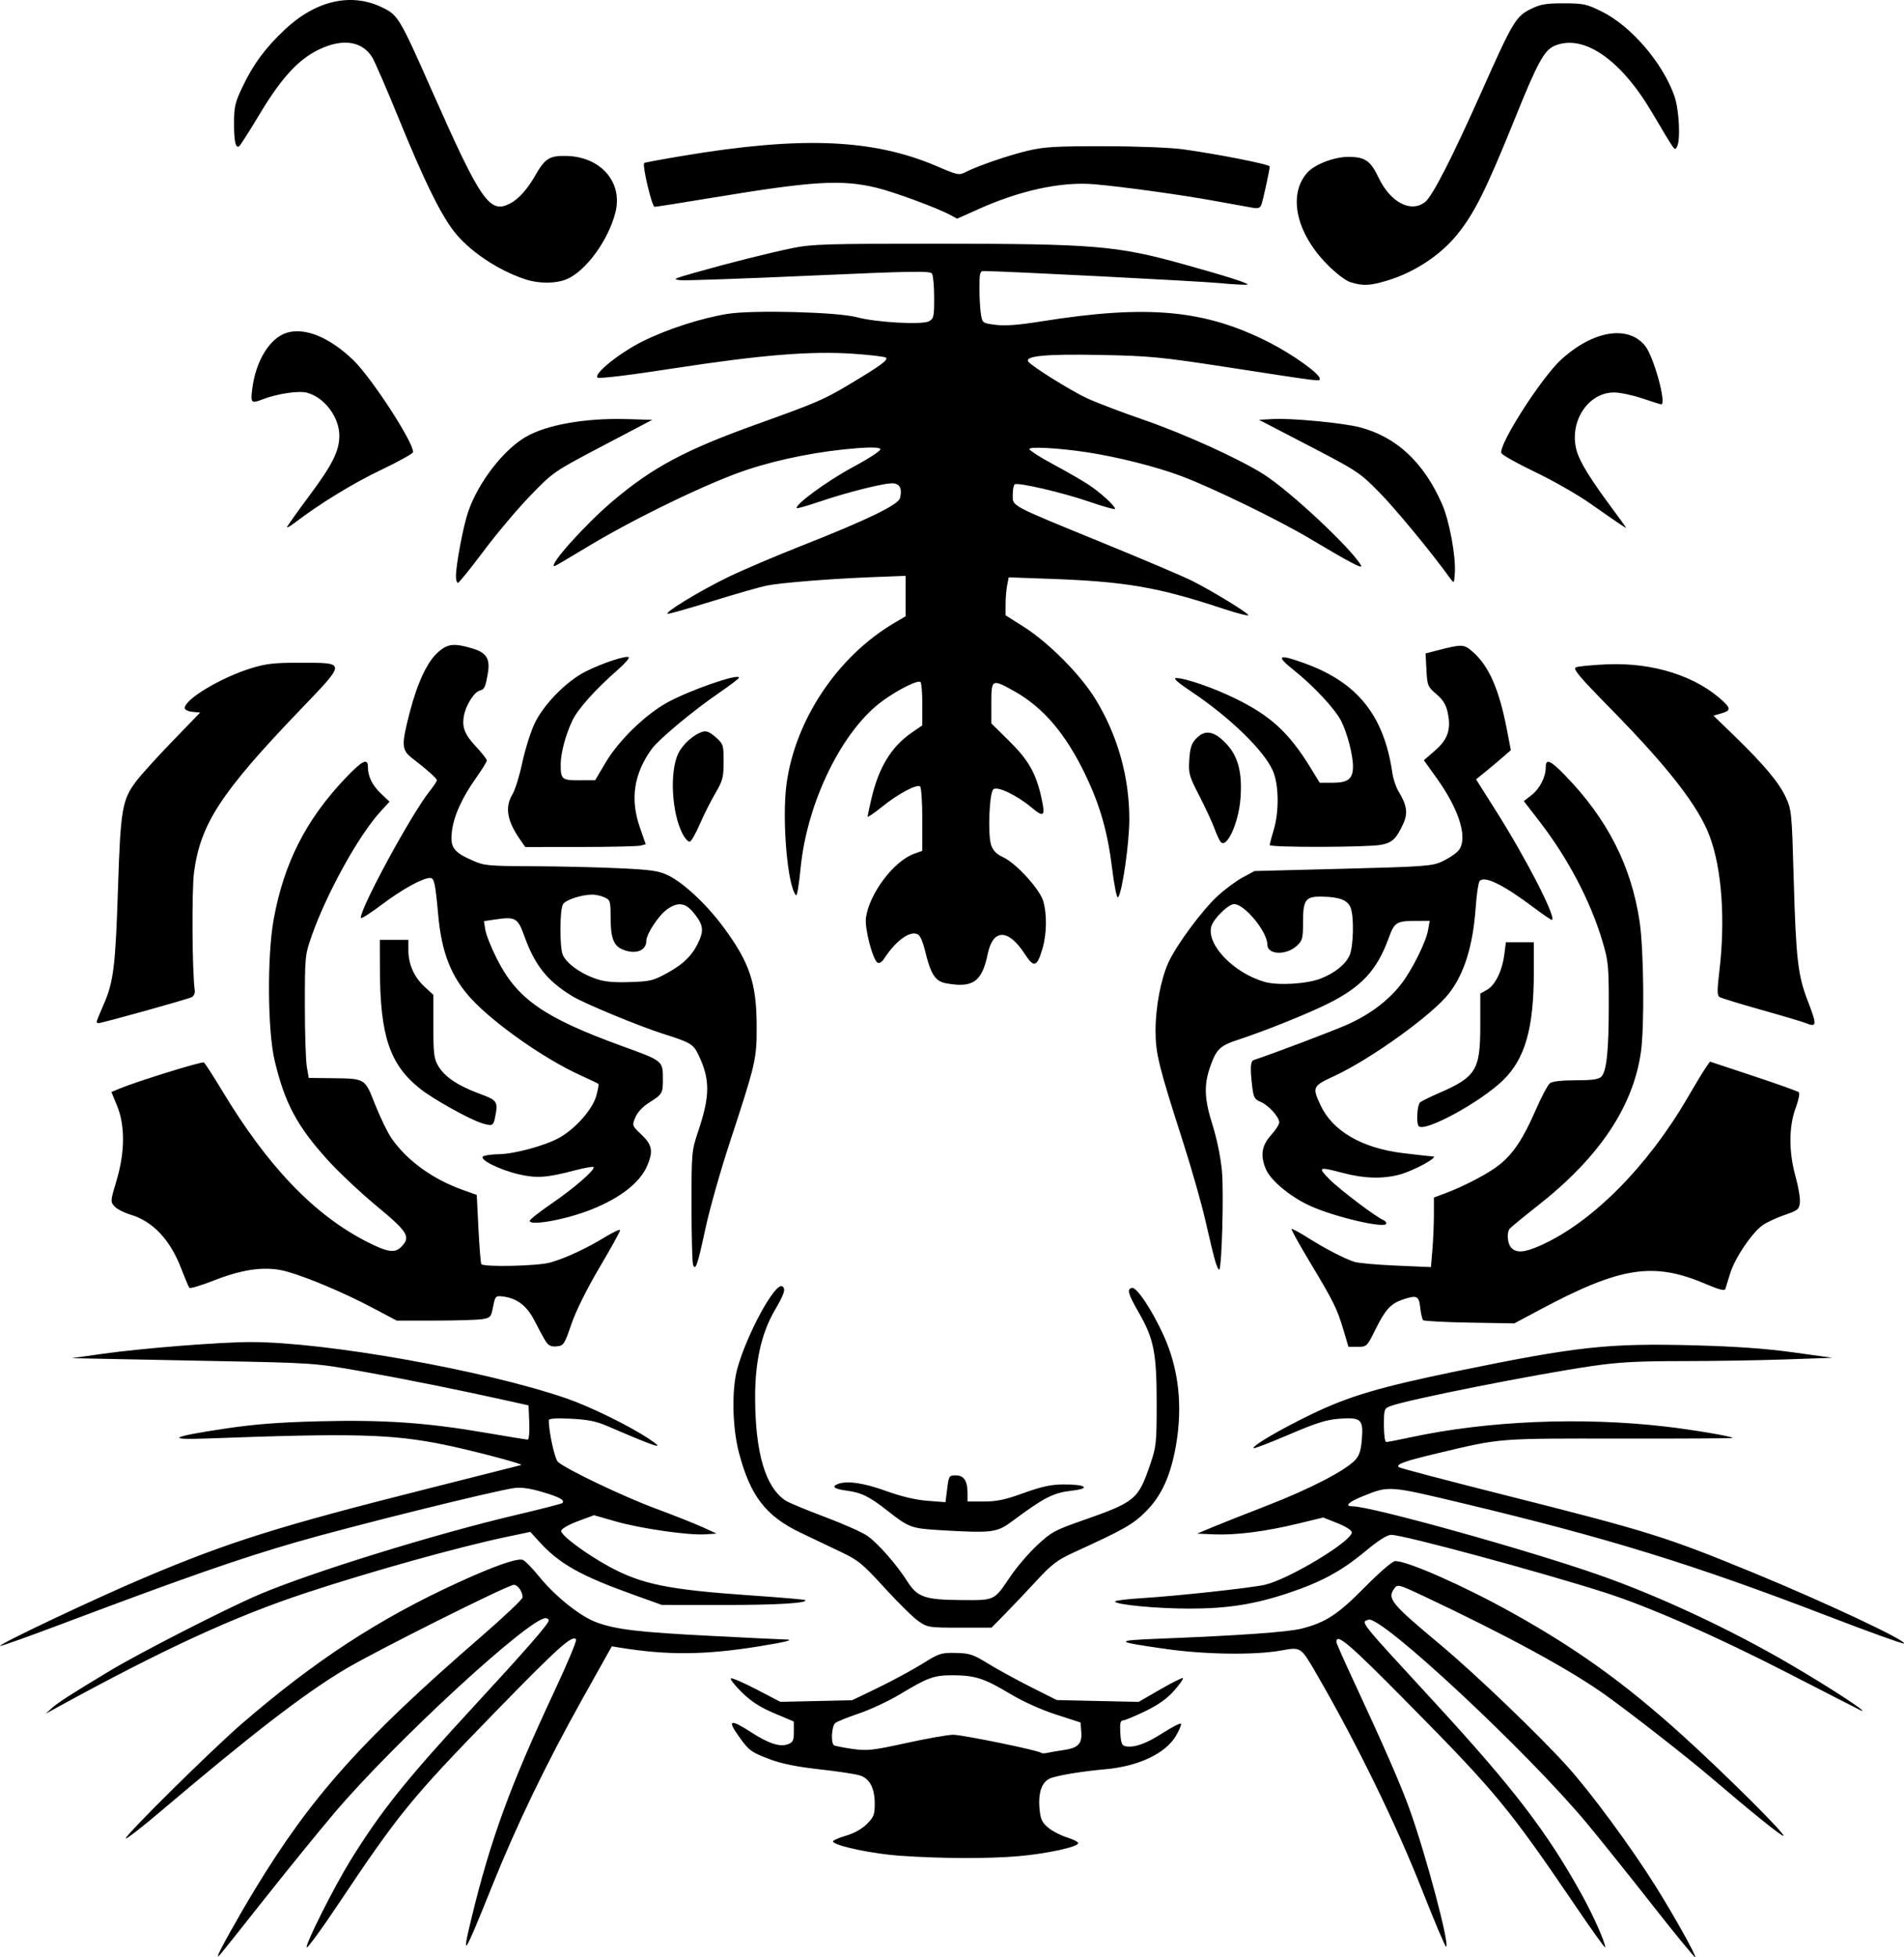 <?xml version="1.0" encoding="UTF-8"?>
<!DOCTYPE svg PUBLIC "-//W3C//DTD SVG 1.0//EN" "http://www.w3.org/TR/2001/REC-SVG-20010904/DTD/svg10.dtd">
<!-- Creator: CorelDRAW -->
<svg xmlns="http://www.w3.org/2000/svg" xml:space="preserve" width="1.622in" height="1.667in" version="1.0" shape-rendering="geometricPrecision" text-rendering="geometricPrecision" image-rendering="optimizeQuality" fill-rule="evenodd" clip-rule="evenodd"
viewBox="0 0 1621.69 1666.66"
 xmlns:xlink="http://www.w3.org/1999/xlink"
 xmlns:xodm="http://www.corel.com/coreldraw/odm/2003">
 <g id="Layer_x0020_1">
  <path id="TigerFace.svg" fill="black" d="M1407.65 1622.52c-19.45,-24.78 -44.46,-55.96 -55.55,-69.33 -50.67,-61.08 -176.09,-178.04 -186.6,-173.98 -6.51,2.51 -9.09,-0.71 56.7,70.75 66.9,72.73 95.48,110.02 124.84,163.02 10.03,18.09 20.17,40.86 20.17,45.3 0,1.09 -11.1,-14.37 -24.65,-34.33 -56.93,-83.82 -68.22,-97.53 -142.19,-172.46 -51.53,-52.21 -62.17,-61.33 -62.17,-53.28 0,0.91 6.94,16.57 15.43,34.76 24.42,52.39 38.98,85.73 46.63,106.78 13.91,38.3 35.09,117.82 31.36,117.82 -0.78,0 -9.95,-21.66 -20.37,-48.13 -22.29,-56.57 -56.09,-125.75 -89.85,-183.91 -13.6,-23.41 -13.17,-23.15 -30.37,-20.06 -22.19,3.98 -64.07,3.44 -97.23,-1.24 -44.89,-6.33 -45.62,-7.32 -6.58,-8.84 68.7,-2.71 109.69,-5.6 121.47,-8.61 20.67,-5.32 30.75,-11.93 53.91,-35.39 12.85,-13 23.48,-22.11 25.79,-22.11 10.46,0 57.41,20.67 98.02,43.19 56.09,31.08 97.61,60.9 147.1,105.72 35.37,32.02 87.09,83.44 85.52,85.02 -0.98,0.99 -25.33,-18.59 -61.81,-49.7 -19.81,-16.92 -67.03,-53.8 -89.12,-69.67 -30.07,-21.61 -83.37,-50.64 -154.61,-84.28 -22.14,-10.44 -23.15,-10.72 -25.84,-7.02 -6.36,8.69 -3.01,12.8 38.71,47.6 29.99,25.03 84.41,77.16 108.6,104.02 20.19,22.42 53.78,67.97 74.71,101.26 15.6,24.85 35.36,60.16 34.25,61.28 -0.48,0.48 -16.8,-19.38 -36.25,-44.13zm-1221.91 42.63c-0.05,-2 16.8,-32.25 31.21,-56.01 48.16,-79.34 90.82,-127.07 192.17,-214.92 19.78,-17.13 35.97,-32.45 35.97,-34.02 0,-4.89 -4.03,-10.69 -7.42,-10.69 -5.07,0 -118.58,56.8 -144.07,72.09 -35.24,21.15 -78.96,54.85 -156.96,120.99 -15.58,13.22 -28.85,23.53 -29.49,22.9 -1.62,-1.62 73.14,-75.52 98.8,-97.69 62.52,-53.93 116.78,-89.35 184.37,-120.3 30.22,-13.86 50.01,-20.8 54.84,-19.28 1.83,0.58 8.06,6.89 13.83,14.01 13.85,17.1 35.11,34.09 48.92,39.19 16.97,6.23 35.67,8.44 99.02,11.65 31.92,1.65 59.78,2.99 61.94,2.99 8.67,0.07 0.66,2.15 -23.23,5.98 -45.35,7.27 -77.24,7.53 -117.47,0.99l-7.09 -1.14 -24.73 44.23c-31.16,55.65 -56.19,107.54 -77.57,160.76 -23.79,59.23 -25.94,62.5 -17.18,26.34 16.14,-66.57 32.98,-112.78 70.12,-192.04 11.09,-23.69 19.63,-43.98 18.95,-45.09 -2.81,-4.53 -15.07,6.46 -69.36,62.22 -71.41,73.36 -81.52,85.78 -134.29,164.76 -13.76,20.59 -25.38,36.4 -25.81,35.14 -1.02,-3.09 23.26,-51.3 37.16,-73.82 26.32,-42.54 47.45,-68.88 106.25,-132.54 42.89,-46.43 62.75,-69.2 62.75,-71.94 0,-1.11 -1.19,-2.03 -2.64,-2.03 -14.21,0 -129.27,106.12 -180.17,166.18 -12.74,15.05 -38.63,46.84 -57.48,70.63 -43.8,55.28 -41.31,52.24 -41.37,50.46zm581.59 -84.86c-23.54,-1.6 -55.48,-8.23 -57.83,-12.06 -0.53,-0.86 4.2,-3.09 10.56,-4.94 7.35,-2.13 13.96,-5.78 18.26,-10.08 5.88,-5.88 6.71,-8.03 6.71,-17.15 0,-13.45 -4.18,-21.48 -12.61,-24.22 -3.65,-1.19 -19.05,-3.52 -34.25,-5.2 -18.54,-2.02 -32.17,-4.74 -41.54,-8.23 -16.67,-6.23 -18.44,-7.5 -26.75,-19 -10.84,-15.05 -8.31,-16.11 10.01,-4.28 14.84,9.6 24.5,12.69 31.36,10.08 4.13,-1.57 4.89,-3.22 4.89,-10.56l0 -8.72 -16.64 -7.04c-12.31,-5.22 -19.58,-9.9 -27.84,-18.04 -6.16,-6.03 -10.21,-11.32 -9.02,-11.7 1.22,-0.4 11.17,3.93 22.11,9.63l19.94 10.39 30.55 -0.69 30.55 -0.69 22.02 -10.61c12.08,-5.85 28.95,-14.97 37.49,-20.26 14.62,-9.12 16.24,-9.65 28.76,-9.4 11.83,0.25 14.74,1.22 27.36,8.97 7.75,4.79 24.11,13.76 36.37,19.94l22.3 11.22 34.86 0.78 34.88 0.76 18.39 -10.61c10.11,-5.83 18.82,-10.16 19.35,-9.63 0.56,0.56 -2.83,5.35 -7.55,10.69 -5.98,6.81 -13.4,12.06 -24.75,17.56 -8.89,4.31 -17.43,7.83 -18.94,7.83 -2.03,0 -2.59,2.74 -2.13,10.61 0.48,8.43 1.39,10.76 4.36,11.32 7.57,1.44 17.28,-1.98 31.51,-11.07 8.03,-5.14 15.1,-8.81 15.76,-8.18 0.63,0.66 -1.26,5.3 -4.2,10.33 -8.87,15.12 -31.97,26.04 -60.39,28.55 -18.47,1.63 -37.14,4.61 -45.57,7.27 -8.06,2.56 -11.65,11.98 -10.23,26.8 0.81,8.46 2.15,11.3 7.34,15.63 3.47,2.91 10.67,6.64 15.96,8.28 5.27,1.65 9.6,3.85 9.6,4.92 0,3.17 -26.8,9.02 -50.67,11.07 -25.92,2.23 -64.37,2.13 -100.31,-0.28zm138.41 -90.04c12.57,-1.82 15.98,-5.32 15.2,-15.5l-0.61 -8 -21 -6.81c-12.85,-4.15 -28.2,-11.12 -39.52,-17.91 -21.46,-12.89 -29.57,-15.48 -48.46,-15.5 -15.85,0 -20.95,1.82 -44.61,16.06 -9.52,5.73 -25.23,13.1 -34.93,16.39 -9.7,3.27 -18.93,6.99 -20.44,8.28 -3.09,2.56 -3.85,17.15 -1.01,18.9 0.98,0.61 8.05,2 15.7,3.09 12.59,1.77 16.97,1.29 45.98,-5.04 17.63,-3.88 35.59,-7.02 39.9,-7.02 7.83,0 72.78,13.35 74.81,15.35 0.59,0.58 2.91,0.63 5.17,0.1 2.26,-0.53 8.49,-1.62 13.83,-2.38zm-861.69 -35.67c5.34,-4.83 16.49,-11.98 49.43,-31.79 25.89,-15.56 99.13,-53 126.69,-64.78 44.13,-18.87 149.91,-51.65 219.5,-68.02 20.95,-4.94 38.61,-9.48 39.22,-10.08 2.48,-2.48 -2.05,-5.02 -16.74,-9.37 -10.77,-3.19 -18.19,-4.26 -24.19,-3.42 -17.38,2.38 -139.05,32.57 -185.94,46.15 -48.28,13.96 -95.15,30.32 -196.76,68.6 -29.94,11.3 -54.8,20.16 -55.22,19.73 -1.44,-1.44 80.38,-40.15 122.84,-58.14 71.72,-30.35 114.5,-43.83 239.14,-75.24 44.03,-11.09 80.89,-20.42 81.9,-20.72 2.48,-0.76 -42.15,-12.54 -65.79,-17.35 -44.35,-9.04 -77.01,-9.88 -201.54,-5.24 -36.28,1.34 -31.21,-1.47 15.2,-8.44 24.57,-3.7 45.85,-5.35 80.15,-6.21 54.67,-1.39 91.6,1.14 141.46,9.73 18.77,3.22 35.01,5.88 36.07,5.88 1.06,0 1.65,-6.33 1.32,-14.57l-0.61 -14.57 -16.21 -3.62c-43.42,-9.65 -88.89,-18.82 -125.65,-25.33 -40.48,-7.17 -40.58,-7.19 -125.65,-8.84 -46.81,-0.91 -93.33,-1.85 -103.36,-2.05l-18.24 -0.38 26.35 -3.72c33.33,-4.71 100.21,-10 126.1,-10 64.7,0.02 199.75,24.14 269.08,48.03 19.84,6.84 53.02,23.08 69.74,34.15 15.58,10.31 8.92,8.28 -35.29,-10.74 -9.2,-3.98 -16.69,-5.47 -30.91,-6.15 -12.62,-0.61 -18.74,-0.2 -18.74,1.26 0,9.93 5.11,33.06 7.83,35.52 7.07,6.31 55.35,29.36 83.37,39.77 16.16,6.03 34.4,13.25 40.53,16.11l11.15 5.14 -9.57 0.63c-14.34,0.96 -55,-4.89 -76.1,-10.92l-18.67 -5.35 -13.68 5.07c-7.52,2.78 -13.96,6.43 -14.31,8.11 -0.71,3.57 20.47,19.43 40.71,30.48 27.92,15.22 50.52,19.81 121.88,24.7 24.42,1.69 44.79,3.44 45.27,3.93 2.58,2.58 -24.7,4.2 -70.45,4.15l-51.68 -0.05 -24.32 -8.74c-45.35,-16.31 -62.98,-26.27 -80.31,-45.35l-7.37 -8.11 -21 4.43c-41.22,8.74 -115.49,29.49 -169.98,47.48 -61.53,20.31 -121.24,47.83 -212.79,97.98l-9.12 5.02 5.3 -4.76zm1480.2 -29.18c-62.34,-32.02 -119.42,-57.17 -157.06,-69.21 -55.66,-17.83 -171.98,-49.24 -182.24,-49.24 -3.47,0 -10.89,4.71 -22.11,14.03 -20.34,16.9 -37.34,26.09 -65.38,35.49 -28.98,9.68 -51.98,13.3 -84.54,13.3 -27.84,0 -63.2,-3.39 -63.2,-6.06 0,-0.78 9.93,-2.05 22.09,-2.79 30.05,-1.82 94.41,-8.81 105.59,-11.45 20.72,-4.91 73.97,-37.01 73.97,-44.61 0,-1.75 -4.99,-4.96 -12.16,-7.83l-12.16 -4.83 -22.3 5.39c-27.31,6.59 -52.33,9.75 -71.01,8.94l-14.11 -0.61 13.17 -5.52c7.24,-3.02 28.65,-11.5 47.55,-18.82 35.26,-13.68 65.43,-29.31 73.82,-38.23 3.6,-3.83 4.99,-8.16 5.78,-17.91 1.34,-16.87 -0.68,-18.72 -19.25,-17.35 -10.87,0.78 -19.58,3.52 -42.81,13.48 -16.06,6.87 -29.61,12.08 -30.12,11.56 -1.72,-1.72 22.19,-15.76 48.97,-28.73 32.05,-15.5 58.34,-23.3 124.81,-36.96 101.63,-20.9 128.43,-23.81 201.52,-21.86 35.19,0.94 61.07,2.76 84.23,5.98l33.44 4.64 -40.33 1.39c-22.22,0.78 -61.89,1.42 -88.16,1.42 -37.59,0.03 -53.88,0.91 -76.2,4.18 -49.5,7.24 -157.49,28.7 -171.75,34.12 -5.35,2.03 -5.57,2.69 -5.57,16.36 0,8.31 0.86,14.24 2.07,14.24 1.14,0 10.49,-1.83 20.78,-4.03 65.74,-14.11 145.61,-17.43 217.3,-9.09 23.07,2.68 55.56,8.18 57.02,9.65 0.35,0.38 -42.86,0.63 -96.06,0.56 -104.8,-0.15 -101.23,-0.43 -154.5,12.26 -29.46,7.02 -36.51,9.52 -33.97,12.06 0.73,0.76 40.38,11.2 88.11,23.23 125.22,31.57 138.97,35.87 214.39,66.88 61.05,25.13 132.06,58.52 127.63,60.06 -1.14,0.38 -30.78,-10.33 -65.87,-23.81 -113.11,-43.5 -185.59,-65.89 -307.99,-95.17 -64.93,-15.53 -64.35,-15.5 -86.51,-6.61 -12.44,4.97 -16.41,8.74 -9.24,8.74 15.83,0 149.03,37.09 210.26,58.57 50.85,17.81 111.82,46.28 162.13,75.72 33.69,19.68 67.01,41.37 61.31,39.87 -0.28,-0.07 -27.87,-14.19 -61.31,-31.39zm-742.06 -44.99c-4.41,-3.07 -17.38,-15.81 -28.78,-28.32 -18.75,-20.59 -22.34,-23.51 -37.37,-30.65 -9.12,-4.36 -24.37,-11.6 -33.84,-16.14 -29.89,-14.24 -43.07,-31.26 -52.82,-68.27 -5.67,-21.58 -6.31,-53.83 -1.39,-71.61 8.23,-29.71 32.3,-73.77 38.3,-70.07 3.17,1.95 1.8,6.33 -6.28,20.17 -11.5,19.71 -16.95,43.88 -16.85,74.91 0.13,46.81 8.84,76.17 25.94,87.37 2.66,1.74 17.63,7.98 33.29,13.85 15.63,5.85 32,13.12 36.33,16.16 8.87,6.13 25.13,24.62 33.94,38.58 8.59,13.6 15,15.86 45.47,16.09 29.59,0.23 28.32,0.81 42.41,-20.04 5.3,-7.85 15.5,-19.79 22.7,-26.52 12.01,-11.22 15.15,-12.94 38.25,-21.02 45.5,-15.91 47.85,-17.86 58.11,-47.73 5.24,-15.33 5.55,-18.22 5.55,-52.69 0.03,-42.33 -2.41,-54.54 -15.17,-76.71 -9.22,-15.98 -10.39,-20.16 -5.85,-21.1 4.03,-0.84 17.02,18.67 26.93,40.43 12.89,28.35 16.46,60.14 10.51,93.91 -4.51,25.61 -12.26,42.66 -25.38,55.83 -11.17,11.22 -18.22,15.22 -61.91,35.24 -13.73,6.31 -18.5,9.93 -31.41,23.91 -8.36,9.07 -20.42,21.78 -26.8,28.25l-11.57 11.75 -27.13 0c-26.29,0 -27.35,-0.18 -35.16,-5.57zm18.57 -77.44c-24.4,-1.42 -26.75,-2.28 -44.58,-16.31 -15.73,-12.39 -22.4,-15.65 -35.14,-17.35 -10.54,-1.39 -13.15,-3.44 -7.24,-5.72 7.62,-2.91 22.06,-0.81 40.76,5.98 13.07,4.71 25.15,7.6 35.31,8.39l15.43 1.19 1.44 -11.43c1.34,-10.92 1.67,-11.43 7.27,-11.43 6.94,0 10.06,4.67 10.06,15.07l0 7.22 13.96 0c10.89,0 18.29,-1.57 33.85,-7.22 14.99,-5.42 23.25,-7.24 33.44,-7.32 19.28,-0.18 24.55,3.37 7.8,5.27 -15.96,1.8 -23.76,5.78 -50.54,25.71 -13.58,10.13 -16.9,10.57 -61.81,7.96zm-335.81 -160.58c-1.7,-2.56 -5.93,-10.36 -9.45,-17.3 -6.72,-13.32 -15.28,-19.83 -27.79,-21.18 -5.57,-0.61 -6.03,-0.07 -7.73,8.76 -1.69,8.79 -2.33,9.5 -9.12,10.61 -4.03,0.69 -22.09,1.22 -40.13,1.24l-32.83 0.02 -21.08 -11.15c-23.02,-12.21 -53.45,-25.11 -71.79,-30.45 -17.25,-5.04 -36.83,-2.79 -62.32,7.22 -11.12,4.36 -20.77,7.28 -21.43,6.46 -0.66,-0.81 -3.75,-8.13 -6.87,-16.26 -9.43,-24.67 -24.19,-40.4 -43.32,-46.08 -5.42,-1.62 -11.52,-4.76 -13.55,-6.99 -3.57,-3.95 -3.52,-4.63 1.7,-22.01 7.22,-24.04 7.37,-46.89 0.46,-63.71l-4.81 -11.7 7.12 -2.96c14.59,-6.1 69.92,-23.26 71.61,-22.19 0.96,0.58 7.91,11.32 15.43,23.81 38.96,64.72 78.58,106.07 123.55,128.92 17.35,8.81 23.63,9.78 28.93,4.48 8.59,-8.59 6.18,-12.67 -20.57,-34.81 -13.65,-11.3 -32.37,-28.88 -41.62,-39.09 -26.3,-28.98 -36.74,-48.49 -45.4,-84.79 -6.06,-25.38 -6.51,-88.97 -0.89,-120.18 8.61,-47.75 27.43,-84.91 60.8,-120.07 14.72,-15.53 19.51,-17.91 19.51,-9.75 0,8.03 3.78,15.58 11.32,22.7l7.09 6.71 -7.93 8.67c-18.44,20.16 -45.8,69.66 -58.49,105.94 -5.55,15.78 -5.7,17.35 -5.7,58.78 0,23.41 0.76,46.89 1.65,52.19l1.65 9.63 18.62 0.22c30.07,0.41 28.93,-0.28 38,22.63 4.33,10.87 10.52,23.63 13.76,28.37 13.05,18.93 34.83,34.81 60.32,43.98l12.41 4.43 1.44 28.68c0.81,15.76 1.9,29.36 2.43,30.22 1.67,2.71 47.68,1.7 58.47,-1.27 12.79,-3.52 30.83,-11.88 47.12,-21.81 6.97,-4.26 12.67,-6.87 12.67,-5.78 0,1.09 -7.93,15.45 -17.66,31.89 -10.87,18.42 -20.06,36.96 -23.89,48.18 -5.91,17.25 -6.59,18.27 -12.44,18.85 -4.63,0.46 -6.96,-0.56 -9.24,-4.05zm679.19 -10.24c-5.32,-17.88 -8.11,-23.51 -28.73,-57.88 -8.89,-14.82 -15.81,-27.33 -15.35,-27.76 0.43,-0.46 6.51,2.81 13.53,7.24 14.72,9.32 31.06,17.81 39.8,20.7 3.34,1.09 19.43,2.56 35.72,3.24l29.66 1.27 1.24 -15c0.71,-8.26 1.27,-21.58 1.27,-29.61l0 -14.62 9.63 -3.59c16.57,-6.18 37.65,-17.33 46.61,-24.65 11.65,-9.52 19.86,-21.96 30.43,-46.18 4.89,-11.2 10.36,-21.51 12.16,-22.9 2.1,-1.62 10.13,-2.53 22.01,-2.53 13.93,0 19.51,-0.79 21.76,-3.04 4.54,-4.53 6.36,-22.29 6.36,-61.81 0,-32.73 -0.43,-36.88 -5.5,-53.88 -10.21,-34.05 -29.28,-70.3 -53.53,-101.74l-13.32 -17.25 6.54 -5.09c7.04,-5.52 12.11,-15.4 12.11,-23.63 0,-7.8 3.78,-6.26 16.44,6.76 36.05,37.06 56.49,77.19 63.54,124.67 3.57,24.04 4.2,89.57 1.06,111.26 -6.74,46.64 -35.82,89.78 -88.13,130.77 -12.26,9.6 -22.95,18.42 -23.76,19.58 -2.61,3.67 -1.67,12.84 1.62,16.14 4.48,4.48 11.15,3.98 24.45,-1.93 43.75,-19.33 91.09,-66.78 125.37,-125.6 6.49,-11.15 13.5,-22.7 15.56,-25.69l3.75 -5.4 36.96 12.24c20.35,6.74 37.75,12.97 38.71,13.83 0.96,0.89 -0.26,6.92 -2.69,13.43 -5.9,15.76 -5.93,37.54 -0.1,58.34 2.38,8.49 4.05,18.39 3.7,21.96 -0.58,6.03 -1.59,6.86 -13.05,10.79 -6.84,2.33 -15.28,6.28 -18.74,8.74 -9.09,6.49 -23.46,27.74 -27.49,40.71 -1.9,6.13 -3.82,12.26 -4.25,13.63 -0.53,1.74 -5.5,0.46 -16.65,-4.31 -44.71,-19.13 -72.6,-14.77 -141.79,22.19l-21.28 11.35 -38.13 -0.66c-20.95,-0.35 -38.76,-1.29 -39.54,-2.08 -0.76,-0.78 -1.87,-5.57 -2.43,-10.64 -1.16,-10.18 -2.81,-10.96 -14.92,-6.91 -10.13,3.39 -14.9,8.61 -23.15,25.28 -7.27,14.74 -7.5,14.97 -15.22,14.97l-7.85 0 -4.36 -14.69zm-108.95 -57.76c-1.3,-4.18 -4.99,-19.46 -8.26,-33.94 -3.24,-14.49 -12.06,-45.5 -19.58,-68.91 -20.42,-63.51 -23.15,-74.58 -23.15,-93.83 -0.03,-19.98 4.56,-44.15 10.99,-58.16 6.84,-14.9 28.57,-44.28 41.65,-56.37 6.26,-5.78 15.96,-13 21.54,-16.01l10.16 -5.47 75.14 -1.93c68.02,-1.72 75.97,-2.28 83.98,-5.9 4.87,-2.2 11,-6.08 13.63,-8.61 9.7,-9.3 2.63,-34.38 -17.56,-62.55l-11 -15.33 9.45 -8.21c11.02,-9.55 13.91,-18.16 10.89,-32.32 -1.44,-6.79 -3.98,-10.92 -9.68,-15.81 -7.37,-6.31 -7.78,-7.25 -8.46,-20.62l-0.74 -14.01 9.4 -2.43c21.94,-5.68 23.2,-5.62 30.93,1.19 13.58,11.91 22.27,31.69 28.83,65.56l3.47 18.06 -6 5.24c-3.3,2.89 -9.96,8.49 -14.8,12.44l-8.81 7.17 17.23 27.28c25.36,40.1 50.66,89.32 47.55,92.44 -0.38,0.38 -7.45,-4.41 -15.73,-10.61 -26.09,-19.61 -42.13,-27.43 -46.08,-22.44 -1.04,1.29 -2.51,11.35 -3.29,22.32 -2.31,32.85 -9.78,56.74 -22.98,73.57 -14.26,18.14 -66.48,55.7 -97.23,69.94 -18.82,8.72 -19.18,9.48 -11.93,25.01 10.21,21.86 34.96,36.35 69.59,40.68 12.06,1.52 23.71,2.79 25.94,2.84 6.06,0.13 -16.11,12.29 -28.32,15.53 -14.21,3.78 -29.89,3.37 -47.68,-1.29 -21.43,-5.62 -22.26,-5.27 -12.06,5.17 8.31,8.48 40.1,32.55 46,34.81 1.39,0.56 2.54,1.85 2.54,2.91 0,4.86 -44.84,-5.6 -65.71,-15.35 -16.59,-7.75 -32.93,-21.43 -36.91,-30.93 -4.84,-11.6 -3.57,-20.01 4.33,-28.78 3.9,-4.3 7.09,-9.24 7.09,-10.99 0,-4.61 -9.17,-14.72 -15.89,-17.5 -5.12,-2.1 -6.03,-3.8 -7.12,-12.94 -1.9,-15.76 -1.57,-21.69 1.22,-22.62 19.02,-6.41 67,-24.6 79.47,-30.1 18.93,-8.36 34.7,-20.11 45.75,-34.09 9.45,-11.96 21.56,-36.18 23.38,-46.79l1.31 -7.6 -10.87 0.03c-17.58,0.05 -19.05,0.96 -24.12,14.85 -9.85,27.13 -23.1,41.42 -51.6,55.63 -17.2,8.59 -53.93,23.35 -76.25,30.65 -15.85,5.19 -18.8,7.98 -24.11,23.13 -5.5,15.66 -4.99,27.46 2.15,50.01 3.59,11.37 6.84,27.23 7.88,38.78 1.65,18.01 -0.07,81.7 -2.28,83.9 -0.53,0.53 -2,-2.48 -3.29,-6.66zm89.55 -241.07c12.16,-4.71 21.58,-12.34 24.83,-20.06 3.24,-7.8 3.78,-32.53 0.83,-40.23 -2.46,-6.48 -9.19,-9.17 -23.84,-9.52 -14.72,-0.33 -16.74,2.33 -16.74,22.06 0,13.33 -0.53,15.41 -5.11,19.66 -9.17,8.51 -25.28,7.93 -25.28,-0.91 0,-10.89 -19.35,-34.43 -28.3,-34.43 -5.04,0 -17.83,12.64 -19.51,19.28 -3.9,15.53 19.48,39.57 45.65,46.97 11.32,3.19 35.62,1.74 47.47,-2.81zm-534.44 243.65c-0.71,-1.87 -1.32,-24.42 -1.32,-50.08 0,-46.1 0.07,-46.87 5.9,-64.22 9.93,-29.67 9.96,-43.72 0.07,-64.27 -4.51,-9.4 -6.43,-10.57 -30.3,-18.14 -20.22,-6.41 -66.83,-25.71 -77.01,-31.87 -21.43,-13 -32.12,-26.35 -41.09,-51.37 -5.6,-15.58 -7.55,-16.65 -25.38,-13.99l-8.99 1.35 1.19 7.44c0.63,4.11 5.06,15.2 9.85,24.67 17.18,34.13 40.03,50.04 106.37,74.18 35.74,13 35.01,12.39 35.01,29.19 0,11.07 -0.66,12.11 -11.76,19.07 -5.37,3.37 -9.9,8.21 -11.68,12.49 -2.94,6.99 -2.91,7.04 5.22,14.77 9.09,8.67 10.11,13.96 4.99,26.17 -6.05,14.49 -22.82,27.69 -47.83,37.62 -21.46,8.54 -52.39,14.16 -52.39,9.55 0,-1.04 8.44,-7.65 18.72,-14.69 19.2,-13.12 37.54,-29.13 35.62,-31.06 -0.61,-0.61 -7.83,0.69 -16.06,2.86 -23.48,6.21 -32.38,6.81 -47.5,3.32 -17.4,-4.06 -35.41,-13.38 -29.97,-15.53 2.06,-0.81 7.93,-1.55 13.05,-1.62 13.02,-0.18 38.73,-7.12 50.79,-13.68 13.93,-7.57 28.78,-24.24 32.07,-35.98 1.44,-5.17 2.26,-9.72 1.82,-10.16 -0.43,-0.43 -7.62,-3.9 -16.01,-7.7 -30,-13.65 -72.58,-43.55 -92.06,-64.57 -17.3,-18.7 -25.46,-39.29 -28.4,-71.72 -2.46,-27.21 -3.37,-31.41 -6.91,-31.39 -6.44,0.03 -23.79,9.63 -41.32,22.83 -9.75,7.37 -17.74,12.39 -17.74,11.17 0,-9.02 43.22,-88.51 58.57,-107.76 3.47,-4.33 6.28,-8.59 6.28,-9.43 0,-1.59 -8.19,-8.92 -21,-18.77 -9.12,-6.99 -9.35,-11.2 -2.13,-39.02 6.56,-25.36 15.02,-43.29 24.22,-51.37 8.15,-7.17 13.53,-7.75 29.03,-3.14 12.11,3.59 15.37,8.74 13.32,20.92 -2.05,12.16 -2.86,13.96 -6.92,15.02 -4.76,1.24 -11.75,12.26 -13.43,21.18 -1.9,9.98 0.51,16.17 10.44,26.75 4.96,5.32 9.02,10.54 9.02,11.58 0,1.06 -4.18,7.83 -9.27,15 -12.08,17 -19.13,32.75 -20.55,46.03 -1.39,13.02 1.44,16.94 17.41,24.02 10.26,4.56 13.3,4.84 51.68,4.99 22.44,0.1 55.38,0.86 73.21,1.7 27.44,1.27 33.89,2.2 41.85,6.03 13.07,6.28 32.68,24.57 46.86,43.7 22.75,30.68 28.58,48.04 28.63,85.22 0.05,27.74 -0.76,31.16 -23.15,99.31 -7.68,23.41 -16.84,55.78 -20.34,71.94 -6.91,32.07 -8.59,36.96 -10.71,31.46zm-21.1 -248.94c14.19,-7.93 21.58,-15.73 26.8,-28.27 3.57,-8.54 2.31,-13.58 -5.98,-23.41 -6.49,-7.7 -13,-8.33 -21.74,-2.1 -7.35,5.24 -17.81,21.1 -17.81,27.03 0,8.61 -9.98,11.88 -20.95,6.89 -7.04,-3.22 -9.45,-10.03 -9.45,-26.91 0,-13.88 -0.3,-14.92 -5.14,-17.13 -2.84,-1.29 -7.47,-2.35 -10.26,-2.35 -9.53,0 -23.2,4.54 -25.26,8.39 -2.71,5.02 -2.81,35.74 -0.18,42.58 2.76,7.09 14.36,15.76 27.33,20.37 8.03,2.87 14.97,3.6 29.74,3.15 17.94,-0.58 20.17,-1.14 32.89,-8.24zm639.21 130.97c-2.33,-2.36 -1.39,-18.31 1.22,-20.39 1.39,-1.09 8.46,-4.56 15.71,-7.73 31.92,-13.85 35.46,-19.63 35.46,-57.55l0 -27.28 5.62 -3.12c6.99,-3.87 13,-16.04 14.82,-29.97l1.37 -10.64 11.91 0 11.88 0 0 25.66c0,47.68 -7.45,73.7 -26.32,91.98 -19.18,18.57 -66.39,44.28 -71.67,39.04zm-797.95 -2.58c-10.54,-3.2 -41.65,-20.55 -52.84,-29.49 -25.74,-20.55 -33.9,-44.96 -34.05,-101.81l-0.07 -24.82 12.16 0 12.16 0 0 8.87c0,11.91 4.94,22.95 13.88,31.16l7.4 6.79 0 26.75c0,23.3 0.53,27.66 4.15,33.79 5.42,9.22 16.69,16.82 34.86,23.54 15.81,5.83 16.29,6.59 13.43,20.85 -1.32,6.59 -2.38,7.02 -11.07,4.39zm1127.22 -85.35c-2.63,-1.07 -19.56,-6.11 -37.59,-11.17 -18.04,-5.07 -33.99,-9.98 -35.46,-10.87 -2.18,-1.37 -2.2,-5.45 -0.15,-22.67 5.14,-43.47 2.03,-86.74 -8.31,-114.3 -9.5,-25.43 -34.96,-58.26 -83.37,-107.61 -28.12,-28.63 -33.46,-34.98 -30.47,-36.23 1.98,-0.86 13.78,-1.97 26.22,-2.53 39.65,-1.72 76.56,10.08 99.48,31.82 6.15,5.83 5.75,7.78 -2.03,9.98l-6.59 1.87 17.46 16.92c25.56,24.83 38.17,39.85 44.03,52.41 5.04,10.81 5.24,12.84 6.86,69.92 1.9,67.54 3.55,81.8 11.8,103.28 8.26,21.41 8.08,23.15 -1.87,19.18zm-1455.35 -1.04c0,-0.63 2.69,-7.27 5.96,-14.69 8.43,-19.28 10.06,-32.35 12.23,-99.63 2.16,-66.68 3.52,-74.58 15.58,-90.61 4.03,-5.35 17.91,-20.65 30.85,-34.02l23.53 -24.32 -6.58 -0.63c-3.63,-0.35 -6.59,-1.77 -6.59,-3.17 0,-7.52 30.98,-26.09 56.75,-34 12.46,-3.83 19.76,-4.64 40.53,-4.61 40.96,0.1 40.96,-1.54 0.23,40.99 -66.78,69.74 -84.03,96.21 -89.55,137.38 -2.05,15.43 -1.62,85.07 0.63,100.87 0.3,2.08 -0.84,4.54 -2.51,5.47 -2.96,1.67 -76.53,22.17 -79.55,22.17 -0.83,0 -1.52,-0.53 -1.52,-1.19zm723.5 -32.73c-9.35,-1.72 -13.15,-7.68 -18.09,-28.3 -1.39,-5.8 -3.72,-11.55 -5.19,-12.77 -6.01,-4.96 -18.97,3.85 -29.54,20.11 -1.87,2.86 -4.15,4.28 -5.55,3.42 -4.18,-2.59 -11.12,-29.24 -9.93,-38.13 2.76,-20.57 23.63,-48.33 41.06,-54.64l6.96 -2.51 0 -26.85c0,-14.77 -0.86,-27.36 -1.92,-28.02 -3.15,-1.93 -18.85,6.46 -32.2,17.26 -6.87,5.52 -12.46,9.35 -12.44,8.51 0,-0.81 1.39,-7.43 3.07,-14.67 6.28,-27.16 16.97,-44.76 34.5,-56.85l8.99 -6.18 0 -18.01c0,-9.93 -0.71,-18.47 -1.59,-19.02 -2.58,-1.6 -18.26,6.18 -31.64,15.73 -34.78,24.83 -65.18,86.74 -70.52,143.69 -1.24,13.15 -2.94,23.18 -3.8,22.29 -7.27,-7.52 -12.14,-64.42 -8.11,-94.67 7.35,-54.79 43.65,-108.98 92.08,-137.4l9.4 -5.52 0 -17.22 0 -17.2 -26.85 1.04c-36.83,1.39 -79.5,4.81 -91.7,7.3 -5.57,1.14 -26.02,6.99 -45.45,13.02 -19.45,6 -36.73,10.94 -38.43,10.94 -4.99,0 27.28,-19.66 51.45,-31.36 12.26,-5.93 40.08,-17.78 61.81,-26.35 56.16,-22.11 82.91,-35.06 84.33,-40.76 1.95,-7.75 0.13,-11.96 -5.52,-12.59 -6.31,-0.74 -38.33,7.19 -63.44,15.73 -9.95,3.37 -18.44,5.78 -18.85,5.37 -2.43,-2.43 25.74,-23.08 47.25,-34.68 14.61,-7.85 24.59,-14.41 23.84,-15.66 -0.84,-1.37 -7.5,-1.65 -19.13,-0.76 -31.99,2.41 -66.32,9.12 -94.74,18.54 -32.3,10.71 -95.58,41.29 -135.78,65.61 -14.87,8.99 -27.41,16.37 -27.87,16.37 -5.75,0 26.24,-35.72 49.78,-55.58 33.97,-28.68 61.79,-43.5 122,-65.11 52.06,-18.69 57.5,-21.02 80.13,-34.57 26.12,-15.66 32.43,-20.29 30.4,-22.3 -0.81,-0.83 -13.12,-2.3 -27.31,-3.29 -36.45,-2.53 -78.94,0.91 -153.52,12.41 -38.78,5.98 -63.58,8.96 -64.85,7.83 -3.44,-3.19 18.93,-21.15 38.5,-30.88 20.9,-10.39 49.85,-19.73 72.25,-23.35 21.51,-3.47 93.61,-1.6 110.15,2.86 16.37,4.41 55.53,6.61 61.43,3.44 4.06,-2.18 4.43,-3.93 4.41,-20.04 0,-9.7 -0.84,-18.95 -1.83,-20.52 -1.54,-2.43 -16.54,-2.18 -103.83,1.72 -56.11,2.51 -105.69,4.26 -110.15,3.87 -7.44,-0.66 -6.48,-1.17 12.16,-6.46 29.69,-8.41 62.34,-16.62 83.09,-20.9 16.44,-3.37 28.85,-3.75 124.64,-3.72 131.24,0.05 151.41,1.7 206.71,17.02 36.71,10.19 57.18,16.65 56.09,17.73 -0.53,0.53 -11.32,0 -23.96,-1.21 -17.98,-1.72 -184.75,-10.24 -200.83,-10.26 -3.04,0 -3.55,2.03 -3.52,14.7 0.02,8.08 0.58,18.06 1.27,22.17 1.22,7.37 1.42,7.52 12.64,8.94 8.03,1.02 19.53,0.13 38.76,-2.94 90.92,-14.52 139.51,-9.98 194.56,18.14 19.73,10.08 42.56,26.44 42.56,30.5 0,2.63 4.61,3.19 -79.04,-9.68 -56.74,-8.72 -65.61,-9.57 -108.32,-10.39 -45.34,-0.89 -63.84,0.81 -60.87,5.57 2.28,3.72 36.48,25.06 50.46,31.49 7.91,3.65 29.41,11.81 47.8,18.17 34.83,12.01 81.6,33.26 102.42,46.51 22.65,14.44 74.81,63.31 82.79,77.54 1.95,3.47 -9.57,-2.56 -43.34,-22.72 -26.57,-15.89 -83.72,-43.68 -109.94,-53.48 -21.48,-8.03 -54.77,-16.39 -80.56,-20.27 -23.59,-3.55 -48.64,-4.94 -48.64,-2.69 0,1.17 8.89,6.87 19.76,12.72 10.87,5.83 24.32,13.56 29.89,17.15 10.23,6.59 23.31,18.44 23.31,21.13 0,0.78 -9.88,-1.98 -21.94,-6.13 -22.57,-7.78 -60.57,-16.65 -63.54,-14.82 -0.91,0.56 -1.67,4.59 -1.67,8.97 0,9.91 -3.55,8.03 77.44,41.17 34.22,14.01 67.97,28.35 74.98,31.87 15.81,7.88 45.4,25.81 48.19,29.18 1.14,1.37 -8.64,-1.04 -21.74,-5.37 -55.38,-18.34 -82.87,-23.05 -147.64,-25.36l-34.66 -1.24 -1.31 6.64c-0.74,3.65 -1.35,10.92 -1.35,16.16l0 9.52 15.33 9.7c21.33,13.5 48.49,40.86 61.23,61.69 18.87,30.83 28.83,66.12 28.83,102.17 0,20.72 -6.13,63.13 -9.65,66.62 -0.99,0.99 -3.22,-10 -5.09,-25.26 -3.67,-30.02 -10.11,-52.74 -22.02,-77.77 -17.02,-35.85 -36.22,-58.55 -61.5,-72.68 -18.8,-10.51 -19.28,-10.26 -19.28,10.26l0 17.3 15.3 15.1c16.29,16.06 22.7,27.31 27.28,47.83 3.63,16.26 2.36,17.63 -8.18,8.81 -12.92,-10.79 -29.61,-18.69 -32.75,-15.53 -3.4,3.37 -4.74,38.66 -1.83,47.3 1.67,4.89 4.54,7.83 10.24,10.46 10.94,5.04 31.03,26.96 34.1,37.22 3.34,11.17 3.09,28.19 -0.59,40.61 -4.69,15.76 -7.27,16.57 -15,4.66 -14.11,-21.78 -27.18,-21.78 -31.67,0 -4.84,23.59 -12.64,29.06 -35.41,24.85zm-362.33 -121.62c-11.7,-16.62 -13.73,-28.22 -6.94,-39.47 2.2,-3.65 5.93,-15.69 8.26,-26.73 2.36,-11.04 7.02,-25.94 10.36,-33.09 7.68,-16.41 27.13,-36.3 43.7,-44.63 14.29,-7.17 34.81,-13.93 36.69,-12.06 0.71,0.73 -3.6,5.62 -9.63,10.87 -18.93,16.57 -33.77,33.16 -38.41,42.94 -5.78,12.13 -9.93,27.72 -9.98,37.14 -0.03,13 0.96,13.86 15.91,13.78l13.45 -0.05 9.12 -15.38c10.84,-18.29 33.24,-40.13 51.75,-50.49 18.93,-10.59 61.86,-25.51 61.69,-21.46 -0.02,0.73 -7.95,6.74 -17.63,13.38 -21.33,14.61 -50.64,39.04 -56.52,47.04 -15.38,21.03 -18.77,42.81 -10.39,66.91l5.04 14.52 -4.31 1.14c-2.35,0.63 -25.43,1.17 -51.27,1.19l-46.99 0.03 -3.9 -5.57zm637.95 3.9c0,-0.91 1.52,-6.61 3.34,-12.67 4.84,-15.86 4.48,-39.06 -0.76,-50.81 -7.73,-17.33 -36.68,-45.37 -69.44,-67.26 -11.55,-7.7 -15.78,-11.48 -12.87,-11.48 7.73,0 31.69,8.26 50.34,17.38 30.22,14.74 45.9,29.19 64.37,59.35l7.6 12.44 11 0c13.22,0 17.35,-3.31 17.35,-13.91 0,-9.68 -4.91,-28.6 -10.08,-38.68 -5.24,-10.31 -23.41,-29.82 -40.17,-43.17 -16.09,-12.79 -13.63,-14.24 9.67,-5.72 44.74,16.34 67.06,44.43 74.15,93.37 0.74,5.02 3.11,12.04 5.3,15.63 7.17,11.81 8.08,18.57 3.77,27.77 -5.93,12.61 -9.22,15.73 -18.72,17.56 -11.32,2.2 -94.84,2.38 -94.84,0.2zm-41.93 -2.86c-1.06,-1.42 -3.5,-6.74 -5.37,-11.85 -1.9,-5.09 -7.63,-17.41 -12.72,-27.33 -8.66,-16.82 -9.24,-18.9 -8.48,-30.68 0.63,-9.8 1.87,-13.76 5.63,-17.76 7.57,-8.06 15.28,-6.89 25.56,3.85 10.39,10.84 14.09,24.82 12.41,46.99 -1.57,21.03 -11.96,43.45 -17.02,36.78zm-458.34 -7.04c-9.15,-17.94 -10.92,-52.69 -3.47,-68.09 3.87,-7.96 13.04,-16.14 20.77,-18.5 3.24,-0.96 6.21,0.28 11.15,4.69 6.46,5.78 6.71,6.59 6.71,20.85 -0.02,13.33 -0.76,16.11 -7.09,26.91 -3.9,6.61 -9.83,18.39 -13.17,26.17 -3.35,7.78 -7.17,14.52 -8.49,14.95 -1.34,0.46 -4.23,-2.69 -6.41,-6.96zm-192.83 -219.1c0,-9.76 6.28,-42.87 10.41,-54.82 8.56,-24.93 29.89,-52.61 49.12,-63.78 17.68,-10.26 50.56,-16.09 85.37,-15.13l22.29 0.63 -42.03 22.09c-42,22.09 -42.07,22.11 -61.89,42.56 -10.89,11.25 -28.85,32.55 -39.87,47.32 -11.04,14.77 -20.82,26.85 -21.73,26.85 -0.91,0 -1.67,-2.59 -1.67,-5.72zm847.12 2.33c-15.38,-21.48 -46.76,-59.58 -60.77,-73.77 -16.59,-16.82 -18.82,-18.29 -59.81,-39.57l-42.56 -22.09 12.16 -0.69c15.43,-0.86 59.48,3.35 73.52,6.99 31.31,8.16 54.51,29.74 70.17,65.28 6.26,14.19 11.88,44.46 10.94,58.8 -0.56,8.84 -0.74,9.07 -3.65,5.04zm-991.01 -44.02c0,-0.71 8.67,-12.92 19.25,-27.11 19.53,-26.22 25.38,-38 25.31,-50.97 -0.1,-15.71 -12.59,-32.3 -27.36,-36.38 -7.07,-1.98 -25.48,0.76 -38.1,5.65 -9.52,3.67 -10.16,3.06 -8.79,-8.39 2.86,-24.19 15.02,-44.03 29.67,-48.41 15.43,-4.63 36.3,3.98 56.39,23.26 15.43,14.85 51.04,69.49 51.04,78.35 0,1.24 -12.16,8.03 -27.03,15.1 -23.81,11.32 -52.09,28.6 -73.49,44.92 -3.78,2.89 -6.89,4.69 -6.89,3.98zm1134.85 -2.89c-2.81,-1.87 -13.98,-9.63 -24.8,-17.22 -10.81,-7.6 -32.05,-19.71 -47.17,-26.93 -15.1,-7.22 -27.97,-14.44 -28.57,-16.04 -2.63,-6.86 34,-64.17 50.87,-79.57 27.26,-24.93 57.35,-29.77 71.69,-11.55 7.35,9.35 18.37,49.63 13.55,49.63 -0.53,0 -7.75,-2.28 -16.06,-5.07 -8.31,-2.79 -19.13,-5.07 -24.07,-5.07 -22.44,0 -38.69,25.31 -31.84,49.7 2.66,9.55 11.78,24.27 31.01,50.11 6.43,8.64 11.42,15.63 11.12,15.56 -0.33,-0.08 -2.91,-1.67 -5.73,-3.55zm-228.95 -205.63c-4.18,-1.31 -12.34,-7.52 -19.94,-15.2 -26.55,-26.85 -33.62,-59.43 -16.97,-78.17 6.26,-7.02 22.87,-13.43 34.96,-13.43 14.09,-0.02 18.93,3.27 25.66,17.48 10.06,21.23 27.59,30.5 39.72,20.95 6.28,-4.94 22.8,-37.19 48.21,-94.19 26.42,-59.3 29.06,-63.74 41.39,-69.92 8.56,-4.28 12.94,-5.07 28.4,-5.07 16.69,0 19.51,0.58 32.25,6.87 25.16,12.39 52.11,43.7 62.11,72.15 4.08,11.63 5.35,38.15 2.06,43.34 -2.03,3.19 -0.69,5.09 -21.59,-30.15 -26.6,-44.84 -58.11,-66.27 -82.43,-56.09 -8.87,3.7 -14.57,14.08 -33.74,61.61 -24.9,61.68 -35.11,82.07 -50.26,100.26 -14.16,17 -35.82,31.13 -58.11,37.92 -15.22,4.64 -21.02,4.92 -31.71,1.62zm-702.22 -2.31c-24.07,-7.75 -49.24,-24.75 -62.22,-42 -11.53,-15.33 -25.43,-43.93 -46.54,-95.76 -10.06,-24.62 -20.09,-47.78 -22.32,-51.43 -8.54,-13.91 -25.15,-16.42 -45.24,-6.79 -17.61,8.44 -31.92,23.94 -50.52,54.82 -8.81,14.69 -16.74,27.11 -17.58,27.64 -3.07,1.9 -4.39,-3.98 -4.39,-19.53 0,-14.01 0.86,-17.68 7.2,-31.03 9.15,-19.25 19.68,-33.49 36.28,-49 26.52,-24.8 56.65,-31.51 83.07,-18.49 13.22,6.48 14.54,8.69 42.05,70.85 41.87,94.57 49.15,105.03 66.62,95.88 7.12,-3.72 14.7,-12.11 21.15,-23.48 8.46,-14.87 12.24,-17.28 26.7,-16.97 29.28,0.63 48.26,22.42 41.8,47.98 -6,23.84 -25.23,50.16 -41.62,57.02 -9.02,3.78 -23.26,3.87 -34.45,0.28zm361.65 -54.81c-11.48,-6.23 -48.06,-19.74 -63.51,-23.46 -29.56,-7.07 -53.76,-5.63 -137.81,8.28 -26.65,4.41 -49.55,8.03 -50.92,8.03 -2.31,0 -10.74,-35.62 -8.84,-37.34 0.43,-0.38 14.9,-3.07 32.17,-5.95 101.96,-17.13 162.86,-14.62 217.66,8.96 17,7.32 18.36,7.6 23.81,4.79 10.24,-5.3 36.76,-14.39 53.4,-18.31 13.6,-3.22 24.09,-3.82 64.85,-3.75 27.46,0.02 56.59,1.17 66.88,2.61 30.32,4.2 73.97,12.84 73.97,14.62 0,2.81 -5.72,29.08 -7.15,32.75 -0.94,2.43 -2.91,3.19 -6.71,2.54 -2.96,-0.51 -17.71,-3.17 -32.75,-5.91 -28.5,-5.22 -77.78,-12.03 -102.55,-14.21 -28.5,-2.48 -64.17,5.3 -100.87,22.04 -8.77,4 -16.06,7.24 -16.21,7.22 -0.13,-0.06 -2.59,-1.37 -5.42,-2.91z"/>
 </g>
</svg>
